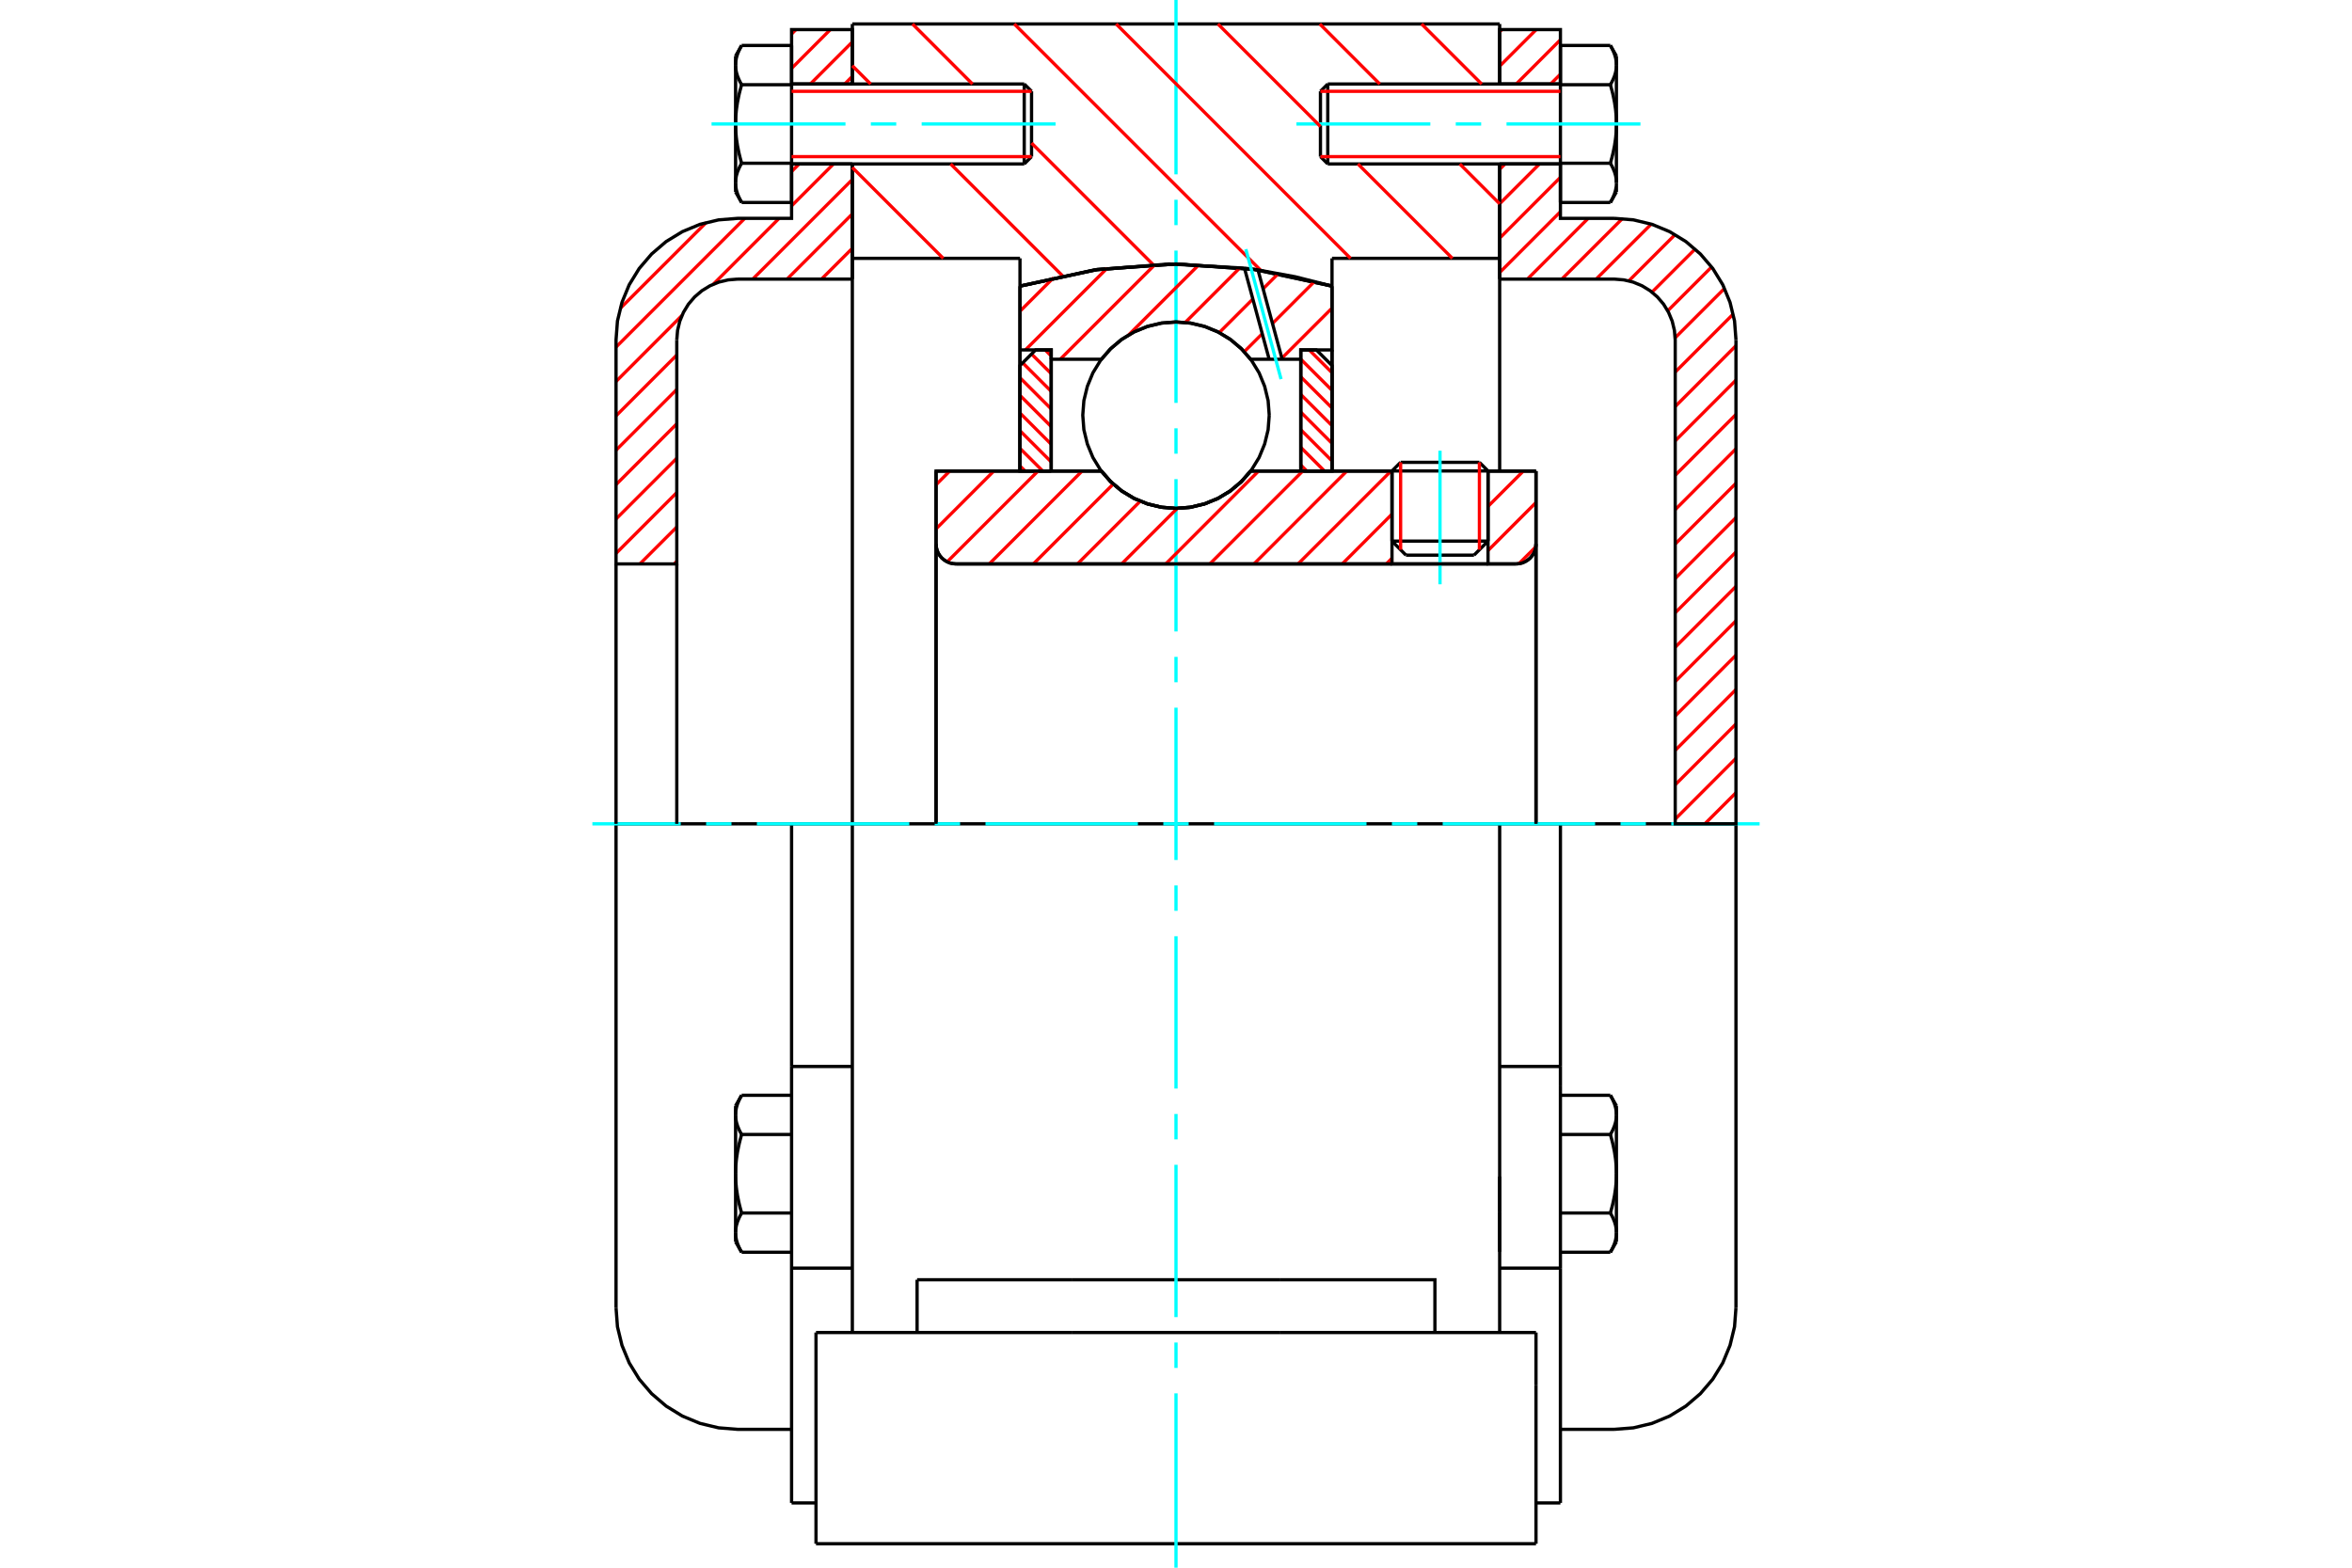 <?xml version="1.0" standalone="no"?>
<!DOCTYPE svg PUBLIC "-//W3C//DTD SVG 1.1//EN"
	"http://www.w3.org/Graphics/SVG/1.1/DTD/svg11.dtd">
<svg xmlns="http://www.w3.org/2000/svg" height="100%" width="100%" viewBox="0 0 36000 24000">
	<rect x="-1800" y="-1200" width="39600" height="26400" style="fill:#FFF"/>
	<g style="fill:none; fill-rule:evenodd" transform="matrix(1 0 0 1 0 0)">
		<g style="fill:none; stroke:#000; stroke-width:50; shape-rendering:geometricPrecision">
			<line x1="22776" y1="7210" x2="21306" y2="7210"/>
			<line x1="21438" y1="7078" x2="22644" y2="7078"/>
			<line x1="21306" y1="8284" x2="22776" y2="8284"/>
			<line x1="22561" y1="8499" x2="21520" y2="8499"/>
			<polyline points="23204,8633 23252,8629 23299,8618 23343,8599 23384,8574 23421,8543 23452,8506 23477,8466 23495,8421 23506,8374 23510,8327"/>
			<line x1="23510" y1="7212" x2="23510" y2="8327"/>
			<line x1="22776" y1="7212" x2="23510" y2="7212"/>
			<line x1="19142" y1="7212" x2="21306" y2="7212"/>
			<polyline points="16858,7212 17004,7378 17173,7519 17362,7632 17566,7715 17780,7766 18000,7783 18220,7766 18434,7715 18638,7632 18827,7519 18996,7378 19142,7212"/>
			<line x1="14327" y1="7212" x2="16858" y2="7212"/>
			<line x1="14327" y1="8327" x2="14327" y2="7212"/>
			<polyline points="14327,8327 14330,8374 14342,8421 14360,8466 14385,8506 14416,8543 14453,8574 14494,8599 14538,8618 14585,8629 14633,8633"/>
			<line x1="23204" y1="8633" x2="14633" y2="8633"/>
			<line x1="23510" y1="8327" x2="23510" y2="12612"/>
			<line x1="14327" y1="8327" x2="14327" y2="12612"/>
			<line x1="21438" y1="7078" x2="21306" y2="7210"/>
			<line x1="22776" y1="7210" x2="22644" y2="7078"/>
			<line x1="22561" y1="8499" x2="22776" y2="8284"/>
			<line x1="21306" y1="8284" x2="21520" y2="8499"/>
			<line x1="21306" y1="7210" x2="21306" y2="8284"/>
			<line x1="22776" y1="8284" x2="22776" y2="7210"/>
			<line x1="22954" y1="12612" x2="13046" y2="12612"/>
			<line x1="22954" y1="3955" x2="20388" y2="3955"/>
			<line x1="22954" y1="2510" x2="22954" y2="3955"/>
			<line x1="22954" y1="367" x2="22954" y2="1286"/>
			<line x1="13046" y1="367" x2="22954" y2="367"/>
			<line x1="13046" y1="1286" x2="13046" y2="367"/>
			<line x1="13046" y1="3955" x2="13046" y2="2510"/>
			<line x1="15612" y1="3955" x2="13046" y2="3955"/>
			<line x1="15612" y1="4380" x2="15612" y2="3955"/>
			<polyline points="20388,4380 19206,4126 18000,4041 16794,4126 15612,4380"/>
			<line x1="20388" y1="3955" x2="20388" y2="4380"/>
			<line x1="15612" y1="7212" x2="15612" y2="4380"/>
			<line x1="13046" y1="12612" x2="13046" y2="3955"/>
			<line x1="20388" y1="4380" x2="20388" y2="7212"/>
			<polyline points="13046,20400 13046,18556 13046,12612"/>
			<line x1="12490" y1="23633" x2="23510" y2="23633"/>
			<line x1="14037" y1="20400" x2="14037" y2="19592"/>
			<line x1="16415" y1="19592" x2="14037" y2="19592"/>
			<line x1="16415" y1="20400" x2="19585" y2="20400"/>
			<line x1="19585" y1="19592" x2="16415" y2="19592"/>
			<polyline points="21963,20400 21963,19592 19585,19592"/>
			<line x1="22954" y1="20400" x2="22954" y2="18556"/>
			<line x1="19585" y1="20400" x2="23510" y2="20400"/>
			<line x1="22954" y1="18012" x2="22954" y2="19164"/>
			<line x1="22954" y1="3955" x2="22954" y2="7212"/>
			<line x1="23510" y1="21208" x2="23510" y2="20400"/>
			<line x1="23510" y1="23633" x2="23510" y2="21208"/>
			<polyline points="12490,23633 12490,21208 12490,20400"/>
			<line x1="22954" y1="18556" x2="22954" y2="12612"/>
			<line x1="12490" y1="20400" x2="16415" y2="20400"/>
			<line x1="12116" y1="16327" x2="13046" y2="16327"/>
			<polyline points="12116,16327 12116,16631 12116,16718 12116,19414 12116,23009"/>
			<polyline points="11259,18871 11259,18879 11259,18887 11259,18896 11260,18904 11260,18912 11261,18920 11262,18928 11263,18937 11265,18945 11266,18953 11268,18961 11269,18970 11271,18978 11273,18986 11275,18995 11278,19003 11280,19011 11283,19020 11285,19028 11288,19037 11291,19045 11295,19054 11298,19062 11302,19071 11305,19080 11309,19089 11313,19098 11317,19107 11322,19116 11326,19125 11331,19134 11336,19143 11341,19152 11346,19162 11352,19171"/>
			<line x1="11259" y1="19010" x2="11259" y2="18871"/>
			<polyline points="11259,17969 11259,17986 11259,18002 11259,18019 11260,18035 11260,18052 11261,18068 11262,18085 11263,18101 11265,18118 11266,18134 11268,18151 11269,18167 11271,18184 11273,18200 11275,18217 11278,18234 11280,18250 11283,18267 11285,18284 11288,18301 11291,18318 11295,18335 11298,18353 11302,18370 11305,18388 11309,18405 11313,18423 11317,18441 11322,18459 11326,18477 11331,18495 11336,18514 11341,18532 11346,18551 11352,18570"/>
			<line x1="11259" y1="18871" x2="11259" y2="17969"/>
			<polyline points="11352,18570 11346,18580 11341,18589 11336,18599 11331,18608 11326,18617 11322,18626 11317,18635 11313,18644 11309,18653 11305,18662 11302,18670 11298,18679 11295,18688 11291,18696 11288,18705 11285,18713 11283,18722 11280,18730 11278,18739 11275,18747 11273,18755 11271,18764 11269,18772 11268,18780 11266,18788 11265,18797 11263,18805 11262,18813 11261,18821 11260,18830 11260,18838 11259,18846 11259,18854 11259,18862 11259,18871"/>
			<polyline points="11259,17068 11259,17076 11259,17085 11259,17093 11260,17101 11260,17109 11261,17117 11262,17126 11263,17134 11265,17142 11266,17150 11268,17159 11269,17167 11271,17175 11273,17183 11275,17192 11278,17200 11280,17209 11283,17217 11285,17225 11288,17234 11291,17242 11295,17251 11298,17260 11302,17268 11305,17277 11309,17286 11313,17295 11317,17304 11322,17313 11326,17322 11331,17331 11336,17340 11341,17350 11346,17359 11352,17368"/>
			<line x1="11259" y1="17969" x2="11259" y2="17068"/>
			<polyline points="11352,17368 11346,17387 11341,17406 11336,17425 11331,17443 11326,17462 11322,17480 11317,17498 11313,17516 11309,17534 11305,17551 11302,17569 11298,17586 11295,17603 11291,17620 11288,17638 11285,17655 11283,17671 11280,17688 11278,17705 11275,17722 11273,17739 11271,17755 11269,17772 11268,17788 11266,17805 11265,17821 11263,17838 11262,17854 11261,17871 11260,17887 11260,17903 11259,17920 11259,17936 11259,17953 11259,17969"/>
			<line x1="11259" y1="17068" x2="11259" y2="16929"/>
			<polyline points="11352,16768 11346,16777 11341,16786 11336,16796 11331,16805 11326,16814 11322,16823 11317,16832 11313,16841 11309,16850 11305,16859 11302,16868 11298,16876 11295,16885 11291,16894 11288,16902 11285,16911 11283,16919 11280,16927 11278,16936 11275,16944 11273,16953 11271,16961 11269,16969 11268,16977 11266,16986 11265,16994 11263,17002 11262,17010 11261,17019 11260,17027 11260,17035 11259,17043 11259,17052 11259,17060 11259,17068"/>
			<line x1="12116" y1="17368" x2="11352" y2="17368"/>
			<line x1="12116" y1="16768" x2="11352" y2="16768"/>
			<line x1="12116" y1="18570" x2="11352" y2="18570"/>
			<line x1="12116" y1="19171" x2="11352" y2="19171"/>
			<line x1="11290" y1="12612" x2="9429" y2="12612"/>
			<line x1="12116" y1="12612" x2="11290" y2="12612"/>
			<line x1="13046" y1="12612" x2="12116" y2="12612"/>
			<line x1="9429" y1="12612" x2="9429" y2="20020"/>
			<line x1="12116" y1="12612" x2="12116" y2="16327"/>
			<line x1="15789" y1="2398" x2="15789" y2="1398"/>
			<line x1="15677" y1="2510" x2="15677" y2="1286"/>
			<polyline points="11352,2499 11346,2508 11341,2518 11336,2527 11331,2536 11326,2546 11322,2555 11317,2564 11313,2573 11309,2581 11305,2590 11302,2599 11298,2608 11295,2616 11291,2625 11288,2633 11285,2642 11283,2650 11280,2659 11278,2667 11275,2676 11273,2684 11271,2692 11269,2700 11268,2709 11266,2717 11265,2725 11263,2733 11262,2742 11261,2750 11260,2758 11260,2766 11259,2775 11259,2783 11259,2791 11259,2799"/>
			<polyline points="11259,1898 11259,1914 11259,1931 11259,1947 11260,1964 11260,1980 11261,1997 11262,2013 11263,2030 11265,2046 11266,2063 11268,2079 11269,2096 11271,2112 11273,2129 11275,2146 11278,2162 11280,2179 11283,2196 11285,2213 11288,2230 11291,2247 11295,2264 11298,2281 11302,2299 11305,2316 11309,2334 11313,2352 11317,2369 11322,2387 11326,2406 11331,2424 11336,2442 11341,2461 11346,2480 11352,2499"/>
			<line x1="11259" y1="2799" x2="11259" y2="1898"/>
			<polyline points="11259,997 11259,1005 11259,1013 11259,1021 11260,1030 11260,1038 11261,1046 11262,1054 11263,1062 11265,1071 11266,1079 11268,1087 11269,1095 11271,1104 11273,1112 11275,1120 11278,1129 11280,1137 11283,1146 11285,1154 11288,1163 11291,1171 11295,1180 11298,1188 11302,1197 11305,1206 11309,1215 11313,1223 11317,1232 11322,1241 11326,1250 11331,1260 11336,1269 11341,1278 11346,1288 11352,1297"/>
			<line x1="11259" y1="1898" x2="11259" y2="997"/>
			<polyline points="11352,1297 11346,1316 11341,1335 11336,1354 11331,1372 11326,1390 11322,1408 11317,1426 11313,1444 11309,1462 11305,1480 11302,1497 11298,1515 11295,1532 11291,1549 11288,1566 11285,1583 11283,1600 11280,1617 11278,1634 11275,1650 11273,1667 11271,1684 11269,1700 11268,1717 11266,1733 11265,1750 11263,1766 11262,1783 11261,1799 11260,1816 11260,1832 11259,1848 11259,1865 11259,1881 11259,1898"/>
			<line x1="11259" y1="997" x2="11259" y2="857"/>
			<polyline points="11352,696 11346,706 11341,715 11336,724 11331,734 11326,743 11322,752 11317,761 11313,770 11309,779 11305,787 11302,796 11298,805 11295,814 11291,822 11288,831 11285,839 11283,848 11280,856 11278,864 11275,873 11273,881 11271,889 11269,898 11268,906 11266,914 11265,922 11263,931 11262,939 11261,947 11260,955 11260,964 11259,972 11259,980 11259,988 11259,997"/>
			<polyline points="11259,2799 11259,2808 11259,2816 11259,2824 11260,2832 11260,2841 11261,2849 11262,2857 11263,2865 11265,2873 11266,2882 11268,2890 11269,2898 11271,2906 11273,2915 11275,2923 11278,2931 11280,2940 11283,2948 11285,2957 11288,2965 11291,2974 11295,2982 11298,2991 11302,3000 11305,3008 11309,3017 11313,3026 11317,3035 11322,3044 11326,3053 11331,3062 11336,3072 11341,3081 11346,3090 11352,3100"/>
			<line x1="11259" y1="2939" x2="11259" y2="2799"/>
			<line x1="12116" y1="696" x2="11352" y2="696"/>
			<line x1="12116" y1="1297" x2="11352" y2="1297"/>
			<line x1="12116" y1="1297" x2="12116" y2="696"/>
			<line x1="12116" y1="2499" x2="11352" y2="2499"/>
			<line x1="12116" y1="2499" x2="12116" y2="1297"/>
			<line x1="12116" y1="3100" x2="11352" y2="3100"/>
			<line x1="12116" y1="3100" x2="12116" y2="2499"/>
			<line x1="12116" y1="19414" x2="13046" y2="19414"/>
			<line x1="12116" y1="23009" x2="12490" y2="23009"/>
			<line x1="11259" y1="19010" x2="11352" y2="19171"/>
			<line x1="11352" y1="16768" x2="11259" y2="16929"/>
			<polyline points="9429,20020 9451,20312 9520,20596 9631,20865 9784,21114 9974,21336 10196,21526 10445,21679 10715,21791 10999,21859 11290,21882 12116,21882"/>
			<line x1="15677" y1="2510" x2="15789" y2="2398"/>
			<line x1="15789" y1="1398" x2="15677" y2="1286"/>
			<line x1="12116" y1="2510" x2="15677" y2="2510"/>
			<line x1="15677" y1="1286" x2="12116" y2="1286"/>
			<line x1="11352" y1="696" x2="11259" y2="857"/>
			<line x1="11259" y1="2939" x2="11352" y2="3100"/>
			<line x1="22954" y1="16327" x2="23884" y2="16327"/>
			<line x1="23884" y1="16631" x2="23884" y2="16327"/>
			<line x1="23884" y1="16718" x2="23884" y2="16631"/>
			<line x1="23884" y1="19414" x2="23884" y2="16718"/>
			<polyline points="23884,16327 23884,12612 22954,12612"/>
			<line x1="23884" y1="23009" x2="23884" y2="19414"/>
			<polyline points="24741,17068 24741,17060 24741,17052 24741,17043 24740,17035 24740,17027 24739,17019 24738,17010 24737,17002 24735,16994 24734,16986 24732,16977 24731,16969 24729,16961 24727,16953 24725,16944 24722,16936 24720,16927 24717,16919 24715,16911 24712,16902 24709,16894 24705,16885 24702,16876 24698,16868 24695,16859 24691,16850 24687,16841 24683,16832 24678,16823 24674,16814 24669,16805 24664,16796 24659,16786 24654,16777 24648,16768"/>
			<line x1="24741" y1="16929" x2="24741" y2="17068"/>
			<polyline points="24741,17969 24741,17953 24741,17936 24741,17920 24740,17903 24740,17887 24739,17871 24738,17854 24737,17838 24735,17821 24734,17805 24732,17788 24731,17772 24729,17755 24727,17739 24725,17722 24722,17705 24720,17688 24717,17671 24715,17655 24712,17638 24709,17620 24705,17603 24702,17586 24698,17569 24695,17551 24691,17534 24687,17516 24683,17498 24678,17480 24674,17462 24669,17443 24664,17425 24659,17406 24654,17387 24648,17368"/>
			<line x1="24741" y1="17068" x2="24741" y2="17969"/>
			<polyline points="24648,17368 24654,17359 24659,17350 24664,17340 24669,17331 24674,17322 24678,17313 24683,17304 24687,17295 24691,17286 24695,17277 24698,17268 24702,17260 24705,17251 24709,17242 24712,17234 24715,17225 24717,17217 24720,17209 24722,17200 24725,17192 24727,17183 24729,17175 24731,17167 24732,17159 24734,17150 24735,17142 24737,17134 24738,17126 24739,17117 24740,17109 24740,17101 24741,17093 24741,17085 24741,17076 24741,17068"/>
			<polyline points="24741,18871 24741,18862 24741,18854 24741,18846 24740,18838 24740,18830 24739,18821 24738,18813 24737,18805 24735,18797 24734,18788 24732,18780 24731,18772 24729,18764 24727,18755 24725,18747 24722,18739 24720,18730 24717,18722 24715,18713 24712,18705 24709,18696 24705,18688 24702,18679 24698,18670 24695,18662 24691,18653 24687,18644 24683,18635 24678,18626 24674,18617 24669,18608 24664,18599 24659,18589 24654,18580 24648,18570"/>
			<line x1="24741" y1="17969" x2="24741" y2="18871"/>
			<polyline points="24648,18570 24654,18551 24659,18532 24664,18514 24669,18495 24674,18477 24678,18459 24683,18441 24687,18423 24691,18405 24695,18388 24698,18370 24702,18353 24705,18335 24709,18318 24712,18301 24715,18284 24717,18267 24720,18250 24722,18234 24725,18217 24727,18200 24729,18184 24731,18167 24732,18151 24734,18134 24735,18118 24737,18101 24738,18085 24739,18068 24740,18052 24740,18035 24741,18019 24741,18002 24741,17986 24741,17969"/>
			<line x1="24741" y1="18871" x2="24741" y2="19010"/>
			<polyline points="24648,19171 24654,19162 24659,19152 24664,19143 24669,19134 24674,19125 24678,19116 24683,19107 24687,19098 24691,19089 24695,19080 24698,19071 24702,19062 24705,19054 24709,19045 24712,19037 24715,19028 24717,19020 24720,19011 24722,19003 24725,18995 24727,18986 24729,18978 24731,18970 24732,18961 24734,18953 24735,18945 24737,18937 24738,18928 24739,18920 24740,18912 24740,18904 24741,18896 24741,18887 24741,18879 24741,18871"/>
			<line x1="23884" y1="19171" x2="24648" y2="19171"/>
			<line x1="23884" y1="18570" x2="24648" y2="18570"/>
			<line x1="23884" y1="17368" x2="24648" y2="17368"/>
			<line x1="23884" y1="16768" x2="24648" y2="16768"/>
			<polyline points="26571,12612 24710,12612 23884,12612"/>
			<line x1="26571" y1="20020" x2="26571" y2="12612"/>
			<line x1="20211" y1="1398" x2="20211" y2="2398"/>
			<line x1="20323" y1="1286" x2="20323" y2="2510"/>
			<polyline points="24741,997 24741,988 24741,980 24741,972 24740,964 24740,955 24739,947 24738,939 24737,931 24735,922 24734,914 24732,906 24731,898 24729,889 24727,881 24725,873 24722,864 24720,856 24717,848 24715,839 24712,831 24709,822 24705,814 24702,805 24698,796 24695,787 24691,779 24687,770 24683,761 24678,752 24674,743 24669,734 24664,724 24659,715 24654,706 24648,696"/>
			<line x1="24741" y1="857" x2="24741" y2="997"/>
			<polyline points="24648,3100 24654,3090 24659,3081 24664,3072 24669,3062 24674,3053 24678,3044 24683,3035 24687,3026 24691,3017 24695,3008 24698,3000 24702,2991 24705,2982 24709,2974 24712,2965 24715,2957 24717,2948 24720,2940 24722,2931 24725,2923 24727,2915 24729,2906 24731,2898 24732,2890 24734,2882 24735,2873 24737,2865 24738,2857 24739,2849 24740,2841 24740,2832 24741,2824 24741,2816 24741,2808 24741,2799 24741,2939"/>
			<polyline points="24741,1898 24741,1881 24741,1865 24741,1848 24740,1832 24740,1816 24739,1799 24738,1783 24737,1766 24735,1750 24734,1733 24732,1717 24731,1700 24729,1684 24727,1667 24725,1650 24722,1634 24720,1617 24717,1600 24715,1583 24712,1566 24709,1549 24705,1532 24702,1515 24698,1497 24695,1480 24691,1462 24687,1444 24683,1426 24678,1408 24674,1390 24669,1372 24664,1354 24659,1335 24654,1316 24648,1297"/>
			<line x1="24741" y1="997" x2="24741" y2="1898"/>
			<polyline points="24648,1297 24654,1288 24659,1278 24664,1269 24669,1260 24674,1250 24678,1241 24683,1232 24687,1223 24691,1215 24695,1206 24698,1197 24702,1188 24705,1180 24709,1171 24712,1163 24715,1154 24717,1146 24720,1137 24722,1129 24725,1120 24727,1112 24729,1104 24731,1095 24732,1087 24734,1079 24735,1071 24737,1062 24738,1054 24739,1046 24740,1038 24740,1030 24741,1021 24741,1013 24741,1005 24741,997"/>
			<polyline points="24741,2799 24741,2791 24741,2783 24741,2775 24740,2766 24740,2758 24739,2750 24738,2742 24737,2733 24735,2725 24734,2717 24732,2709 24731,2700 24729,2692 24727,2684 24725,2676 24722,2667 24720,2659 24717,2650 24715,2642 24712,2633 24709,2625 24705,2616 24702,2608 24698,2599 24695,2590 24691,2581 24687,2573 24683,2564 24678,2555 24674,2546 24669,2536 24664,2527 24659,2518 24654,2508 24648,2499"/>
			<line x1="24741" y1="1898" x2="24741" y2="2799"/>
			<polyline points="24648,2499 24654,2480 24659,2461 24664,2442 24669,2424 24674,2406 24678,2387 24683,2369 24687,2352 24691,2334 24695,2316 24698,2299 24702,2281 24705,2264 24709,2247 24712,2230 24715,2213 24717,2196 24720,2179 24722,2162 24725,2146 24727,2129 24729,2112 24731,2096 24732,2079 24734,2063 24735,2046 24737,2030 24738,2013 24739,1997 24740,1980 24740,1964 24741,1947 24741,1931 24741,1914 24741,1898"/>
			<line x1="23884" y1="1297" x2="24648" y2="1297"/>
			<polyline points="23884,1297 23884,2499 24648,2499"/>
			<line x1="23884" y1="696" x2="24648" y2="696"/>
			<line x1="23884" y1="696" x2="23884" y2="1297"/>
			<line x1="23884" y1="3100" x2="24648" y2="3100"/>
			<line x1="23884" y1="2499" x2="23884" y2="3100"/>
			<line x1="22954" y1="19414" x2="23884" y2="19414"/>
			<line x1="23510" y1="23009" x2="23884" y2="23009"/>
			<line x1="24741" y1="16929" x2="24648" y2="16768"/>
			<line x1="24648" y1="19171" x2="24741" y2="19010"/>
			<polyline points="24710,21882 25001,21859 25285,21791 25555,21679 25804,21526 26026,21336 26216,21114 26369,20865 26480,20596 26549,20312 26571,20020"/>
			<line x1="23884" y1="21882" x2="24710" y2="21882"/>
			<line x1="20323" y1="1286" x2="20211" y2="1398"/>
			<line x1="20211" y1="2398" x2="20323" y2="2510"/>
			<line x1="23884" y1="1286" x2="20323" y2="1286"/>
			<line x1="20323" y1="2510" x2="23884" y2="2510"/>
			<line x1="24741" y1="857" x2="24648" y2="696"/>
			<line x1="24648" y1="3100" x2="24741" y2="2939"/>
		</g>
		<g style="fill:none; stroke:#0FF; stroke-width:50; shape-rendering:geometricPrecision">
			<line x1="22041" y1="8945" x2="22041" y2="6900"/>
			<line x1="18000" y1="24000" x2="18000" y2="21331"/>
			<line x1="18000" y1="20942" x2="18000" y2="20553"/>
			<line x1="18000" y1="20164" x2="18000" y2="17832"/>
			<line x1="18000" y1="17443" x2="18000" y2="17054"/>
			<line x1="18000" y1="16665" x2="18000" y2="14333"/>
			<line x1="18000" y1="13944" x2="18000" y2="13555"/>
			<line x1="18000" y1="13166" x2="18000" y2="10834"/>
			<line x1="18000" y1="10445" x2="18000" y2="10056"/>
			<line x1="18000" y1="9667" x2="18000" y2="7335"/>
			<line x1="18000" y1="6946" x2="18000" y2="6557"/>
			<line x1="18000" y1="6168" x2="18000" y2="3836"/>
			<line x1="18000" y1="3447" x2="18000" y2="3058"/>
			<line x1="18000" y1="2669" x2="18000" y2="0"/>
			<line x1="9067" y1="12612" x2="10419" y2="12612"/>
			<line x1="10808" y1="12612" x2="11196" y2="12612"/>
			<line x1="11585" y1="12612" x2="13918" y2="12612"/>
			<line x1="14307" y1="12612" x2="14695" y2="12612"/>
			<line x1="15084" y1="12612" x2="17417" y2="12612"/>
			<line x1="17806" y1="12612" x2="18194" y2="12612"/>
			<line x1="18583" y1="12612" x2="20916" y2="12612"/>
			<line x1="21305" y1="12612" x2="21693" y2="12612"/>
			<line x1="22082" y1="12612" x2="24415" y2="12612"/>
			<line x1="24804" y1="12612" x2="25192" y2="12612"/>
			<line x1="25581" y1="12612" x2="26933" y2="12612"/>
			<line x1="10891" y1="1898" x2="12941" y2="1898"/>
			<line x1="13329" y1="1898" x2="13718" y2="1898"/>
			<line x1="14107" y1="1898" x2="16157" y2="1898"/>
			<line x1="19843" y1="1898" x2="21893" y2="1898"/>
			<line x1="22282" y1="1898" x2="22671" y2="1898"/>
			<line x1="23059" y1="1898" x2="25109" y2="1898"/>
		</g>
		<g style="fill:none; stroke:#F00; stroke-width:50; shape-rendering:geometricPrecision">
			<line x1="26571" y1="12136" x2="26095" y2="12612"/>
			<line x1="26571" y1="11609" x2="25641" y2="12540"/>
			<line x1="26571" y1="11083" x2="25641" y2="12014"/>
			<line x1="26571" y1="10556" x2="25641" y2="11487"/>
			<line x1="26571" y1="10030" x2="25641" y2="10961"/>
			<line x1="26571" y1="9504" x2="25641" y2="10434"/>
			<line x1="26571" y1="8977" x2="25641" y2="9908"/>
			<line x1="26571" y1="8451" x2="25641" y2="9381"/>
			<line x1="26571" y1="7924" x2="25641" y2="8855"/>
			<line x1="26571" y1="7398" x2="25641" y2="8328"/>
			<line x1="26571" y1="6871" x2="25641" y2="7802"/>
			<line x1="26571" y1="6345" x2="25641" y2="7276"/>
			<line x1="26571" y1="5819" x2="25641" y2="6749"/>
			<line x1="26571" y1="5292" x2="25641" y2="6223"/>
			<line x1="26528" y1="4809" x2="25641" y2="5696"/>
			<line x1="26396" y1="4415" x2="25640" y2="5171"/>
			<line x1="26198" y1="4087" x2="25527" y2="4758"/>
			<line x1="25945" y1="3813" x2="25285" y2="4473"/>
			<line x1="25639" y1="3592" x2="24931" y2="4300"/>
			<line x1="25274" y1="3431" x2="24431" y2="4273"/>
			<line x1="24832" y1="3347" x2="23905" y2="4273"/>
			<line x1="24309" y1="3343" x2="23379" y2="4273"/>
			<line x1="23884" y1="3241" x2="22954" y2="4172"/>
			<line x1="23884" y1="2715" x2="22954" y2="3646"/>
			<line x1="23563" y1="2510" x2="22954" y2="3119"/>
			<line x1="23036" y1="2510" x2="22954" y2="2593"/>
			<line x1="23884" y1="1136" x2="23734" y2="1286"/>
			<line x1="23884" y1="609" x2="23208" y2="1286"/>
			<line x1="23514" y1="453" x2="22954" y2="1013"/>
			<line x1="22988" y1="453" x2="22954" y2="487"/>
		</g>
		<g style="fill:none; stroke:#000; stroke-width:50; shape-rendering:geometricPrecision">
			<line x1="22954" y1="4273" x2="22954" y2="2510"/>
			<line x1="22954" y1="1286" x2="23884" y2="1286"/>
			<line x1="23884" y1="2510" x2="22954" y2="2510"/>
			<polyline points="22954,1286 22954,453 23884,453 23884,1286"/>
			<polyline points="23884,2510 23884,3343 24710,3343"/>
			<polyline points="26571,5204 26549,4913 26480,4629 26369,4359 26216,4110 26026,3888 25804,3698 25555,3546 25285,3434 25001,3366 24710,3343"/>
			<polyline points="26571,5204 26571,12612 25641,12612 25641,5204 25629,5059 25595,4917 25539,4782 25463,4657 25368,4546 25257,4451 25133,4375 24998,4319 24856,4285 24710,4273 22954,4273"/>
		</g>
		<g style="fill:none; stroke:#F00; stroke-width:50; shape-rendering:geometricPrecision">
			<line x1="10359" y1="8594" x2="10320" y2="8633"/>
			<line x1="10359" y1="8068" x2="9794" y2="8633"/>
			<line x1="10359" y1="7541" x2="9429" y2="8472"/>
			<line x1="10359" y1="7015" x2="9429" y2="7945"/>
			<line x1="13046" y1="3801" x2="12574" y2="4273"/>
			<line x1="10359" y1="6488" x2="9429" y2="7419"/>
			<line x1="13046" y1="3275" x2="12047" y2="4273"/>
			<line x1="10359" y1="5962" x2="9429" y2="6892"/>
			<line x1="13046" y1="2748" x2="11521" y2="4273"/>
			<line x1="10359" y1="5435" x2="9429" y2="6366"/>
			<line x1="12758" y1="2510" x2="12116" y2="3152"/>
			<line x1="11925" y1="3343" x2="10916" y2="4353"/>
			<line x1="10438" y1="4830" x2="9429" y2="5840"/>
			<line x1="12231" y1="2510" x2="12116" y2="2626"/>
			<line x1="11399" y1="3343" x2="9429" y2="5313"/>
			<line x1="13046" y1="1169" x2="12930" y2="1286"/>
			<line x1="10809" y1="3407" x2="9492" y2="4723"/>
			<line x1="13046" y1="642" x2="12403" y2="1286"/>
			<line x1="12709" y1="453" x2="12116" y2="1047"/>
			<line x1="12183" y1="453" x2="12116" y2="520"/>
		</g>
		<g style="fill:none; stroke:#000; stroke-width:50; shape-rendering:geometricPrecision">
			<line x1="13046" y1="4273" x2="13046" y2="2510"/>
			<line x1="13046" y1="1286" x2="12116" y2="1286"/>
			<line x1="12116" y1="2510" x2="13046" y2="2510"/>
			<polyline points="13046,1286 13046,453 12116,453 12116,1286"/>
			<polyline points="12116,2510 12116,3343 11290,3343 10999,3366 10715,3434 10445,3546 10196,3698 9974,3888 9784,4110 9631,4359 9520,4629 9451,4913 9429,5204 9429,8633 10359,8633 10359,5204"/>
			<polyline points="11290,4273 11144,4285 11002,4319 10867,4375 10743,4451 10632,4546 10537,4657 10461,4782 10405,4917 10371,5059 10359,5204"/>
			<line x1="11290" y1="4273" x2="13046" y2="4273"/>
			<line x1="9429" y1="12612" x2="9429" y2="8633"/>
			<line x1="10359" y1="8633" x2="10359" y2="12612"/>
		</g>
		<g style="fill:none; stroke:#F00; stroke-width:50; shape-rendering:geometricPrecision">
			<line x1="21759" y1="367" x2="22678" y2="1286"/>
			<line x1="20201" y1="367" x2="21119" y2="1286"/>
			<line x1="22344" y1="2510" x2="22954" y2="3120"/>
			<line x1="18642" y1="367" x2="20211" y2="1936"/>
			<line x1="20785" y1="2510" x2="22230" y2="3955"/>
			<line x1="17084" y1="367" x2="20671" y2="3955"/>
			<line x1="15525" y1="367" x2="19299" y2="4141"/>
			<line x1="13967" y1="367" x2="14885" y2="1286"/>
			<line x1="15789" y1="2190" x2="17649" y2="4050"/>
			<line x1="13046" y1="1006" x2="13326" y2="1286"/>
			<line x1="14551" y1="2510" x2="16263" y2="4222"/>
			<line x1="13046" y1="2564" x2="14437" y2="3955"/>
		</g>
		<g style="fill:none; stroke:#000; stroke-width:50; shape-rendering:geometricPrecision">
			<polyline points="20388,4380 19206,4126 18000,4041 16794,4126 15612,4380"/>
		</g>
		<g style="fill:none; stroke:#F00; stroke-width:50; shape-rendering:geometricPrecision">
			<line x1="22644" y1="7078" x2="22644" y2="8416"/>
			<line x1="21438" y1="8416" x2="21438" y2="7078"/>
			<line x1="15612" y1="7134" x2="15691" y2="7212"/>
			<line x1="15612" y1="6864" x2="15961" y2="7212"/>
			<line x1="15612" y1="6594" x2="16090" y2="7071"/>
			<line x1="15612" y1="6323" x2="16090" y2="6801"/>
			<line x1="15612" y1="6053" x2="16090" y2="6531"/>
			<line x1="15612" y1="5783" x2="16090" y2="6261"/>
			<line x1="15654" y1="5555" x2="16090" y2="5991"/>
			<line x1="15789" y1="5420" x2="16090" y2="5720"/>
			<line x1="15997" y1="5357" x2="16090" y2="5450"/>
		</g>
		<g style="fill:none; stroke:#000; stroke-width:50; shape-rendering:geometricPrecision">
			<polyline points="16090,7212 16090,5357 15851,5357 15612,5596 15612,7212 16090,7212"/>
		</g>
		<g style="fill:none; stroke:#F00; stroke-width:50; shape-rendering:geometricPrecision">
			<line x1="20039" y1="5357" x2="20388" y2="5706"/>
			<line x1="19910" y1="5499" x2="20388" y2="5976"/>
			<line x1="19910" y1="5769" x2="20388" y2="6246"/>
			<line x1="19910" y1="6039" x2="20388" y2="6516"/>
			<line x1="19910" y1="6309" x2="20388" y2="6787"/>
			<line x1="19910" y1="6579" x2="20388" y2="7057"/>
			<line x1="19910" y1="6849" x2="20273" y2="7212"/>
			<line x1="19910" y1="7119" x2="20003" y2="7212"/>
		</g>
		<g style="fill:none; stroke:#000; stroke-width:50; shape-rendering:geometricPrecision">
			<polyline points="19910,7212 19910,5357 20149,5357 20388,5596 20388,7212 19910,7212"/>
			<polyline points="19427,6356 19410,6133 19357,5915 19272,5708 19155,5517 19009,5347 18839,5201 18648,5084 18441,4999 18223,4946 18000,4929 17777,4946 17559,4999 17352,5084 17161,5201 16991,5347 16845,5517 16728,5708 16643,5915 16590,6133 16573,6356 16590,6579 16643,6797 16728,7004 16845,7195 16991,7365 17161,7511 17352,7628 17559,7713 17777,7766 18000,7783 18223,7766 18441,7713 18648,7628 18839,7511 19009,7365 19155,7195 19272,7004 19357,6797 19410,6579 19427,6356"/>
		</g>
		<g style="fill:none; stroke:#F00; stroke-width:50; shape-rendering:geometricPrecision">
			<line x1="20388" y1="4717" x2="19621" y2="5483"/>
			<line x1="20118" y1="4311" x2="19477" y2="4952"/>
			<line x1="19320" y1="5109" x2="19045" y2="5384"/>
			<line x1="19565" y1="4189" x2="19333" y2="4421"/>
			<line x1="19176" y1="4578" x2="18662" y2="5092"/>
			<line x1="18979" y1="4099" x2="18142" y2="4936"/>
			<line x1="18351" y1="4052" x2="17277" y2="5126"/>
			<line x1="17677" y1="4051" x2="16228" y2="5500"/>
			<line x1="16945" y1="4107" x2="15695" y2="5357"/>
			<line x1="16124" y1="4253" x2="15612" y2="4765"/>
		</g>
		<g style="fill:none; stroke:#000; stroke-width:50; shape-rendering:geometricPrecision">
			<polyline points="15612,7212 15612,5357 15612,4380"/>
			<polyline points="19048,4105 17894,4041 16742,4134 15612,4380"/>
			<polyline points="19255,4133 19151,4118 19048,4105"/>
			<polyline points="20388,4380 19825,4237 19255,4133"/>
			<polyline points="20388,4380 20388,5357 19910,5357 19910,5500 19910,7212"/>
			<polyline points="19910,5500 19625,5500 19426,5500 19142,5500 18996,5334 18827,5193 18638,5079 18434,4996 18220,4946 18000,4929 17780,4946 17566,4996 17362,5079 17173,5193 17004,5334 16858,5500 16090,5500 16090,7212"/>
			<polyline points="16090,5500 16090,5357 15612,5357"/>
			<line x1="20388" y1="5357" x2="20388" y2="7212"/>
		</g>
		<g style="fill:none; stroke:#0FF; stroke-width:50; shape-rendering:geometricPrecision">
			<line x1="19608" y1="5804" x2="19069" y2="3815"/>
		</g>
		<g style="fill:none; stroke:#000; stroke-width:50; shape-rendering:geometricPrecision">
			<line x1="19426" y1="5500" x2="19048" y2="4105"/>
			<line x1="19625" y1="5500" x2="19255" y2="4133"/>
		</g>
		<g style="fill:none; stroke:#F00; stroke-width:50; shape-rendering:geometricPrecision">
			<line x1="23507" y1="8372" x2="23249" y2="8629"/>
			<line x1="23510" y1="7693" x2="22776" y2="8428"/>
			<line x1="23316" y1="7212" x2="22776" y2="7752"/>
			<line x1="21306" y1="8546" x2="21220" y2="8633"/>
			<line x1="21306" y1="7871" x2="20545" y2="8633"/>
			<line x1="21290" y1="7212" x2="19869" y2="8633"/>
			<line x1="20614" y1="7212" x2="19194" y2="8633"/>
			<line x1="19939" y1="7212" x2="18518" y2="8633"/>
			<line x1="19263" y1="7212" x2="17843" y2="8633"/>
			<line x1="18018" y1="7783" x2="17168" y2="8633"/>
			<line x1="17452" y1="7673" x2="16492" y2="8633"/>
			<line x1="17039" y1="7411" x2="15817" y2="8633"/>
			<line x1="16562" y1="7212" x2="15142" y2="8633"/>
			<line x1="15887" y1="7212" x2="14498" y2="8601"/>
			<line x1="15211" y1="7212" x2="14327" y2="8097"/>
			<line x1="14536" y1="7212" x2="14327" y2="7422"/>
		</g>
		<g style="fill:none; stroke:#000; stroke-width:50; shape-rendering:geometricPrecision">
			<line x1="23510" y1="12612" x2="23510" y2="7212"/>
			<polyline points="23204,8633 23252,8629 23299,8618 23343,8599 23384,8574 23421,8543 23452,8506 23477,8466 23495,8421 23506,8374 23510,8327"/>
			<polyline points="23204,8633 22776,8633 22776,7212"/>
			<polyline points="22776,8633 21306,8633 21306,7212"/>
			<line x1="21306" y1="8633" x2="14633" y2="8633"/>
			<polyline points="14327,8327 14330,8374 14342,8421 14360,8466 14385,8506 14416,8543 14453,8574 14494,8599 14538,8618 14585,8629 14633,8633"/>
			<polyline points="14327,8327 14327,7212 14804,7212 16858,7212 17004,7378 17173,7519 17362,7632 17566,7715 17780,7766 18000,7783 18220,7766 18434,7715 18638,7632 18827,7519 18996,7378 19142,7212 21306,7212"/>
			<line x1="22776" y1="7212" x2="23510" y2="7212"/>
			<line x1="14327" y1="12612" x2="14327" y2="8327"/>
		</g>
		<g style="fill:none; stroke:#F00; stroke-width:50; shape-rendering:geometricPrecision">
			<line x1="23884" y1="1398" x2="20211" y2="1398"/>
			<line x1="20211" y1="2398" x2="23884" y2="2398"/>
		</g>
		<g style="fill:none; stroke:#F00; stroke-width:50; shape-rendering:geometricPrecision">
			<line x1="12116" y1="1398" x2="15789" y2="1398"/>
			<line x1="15789" y1="2398" x2="12116" y2="2398"/>
		</g>
	</g>
</svg>

